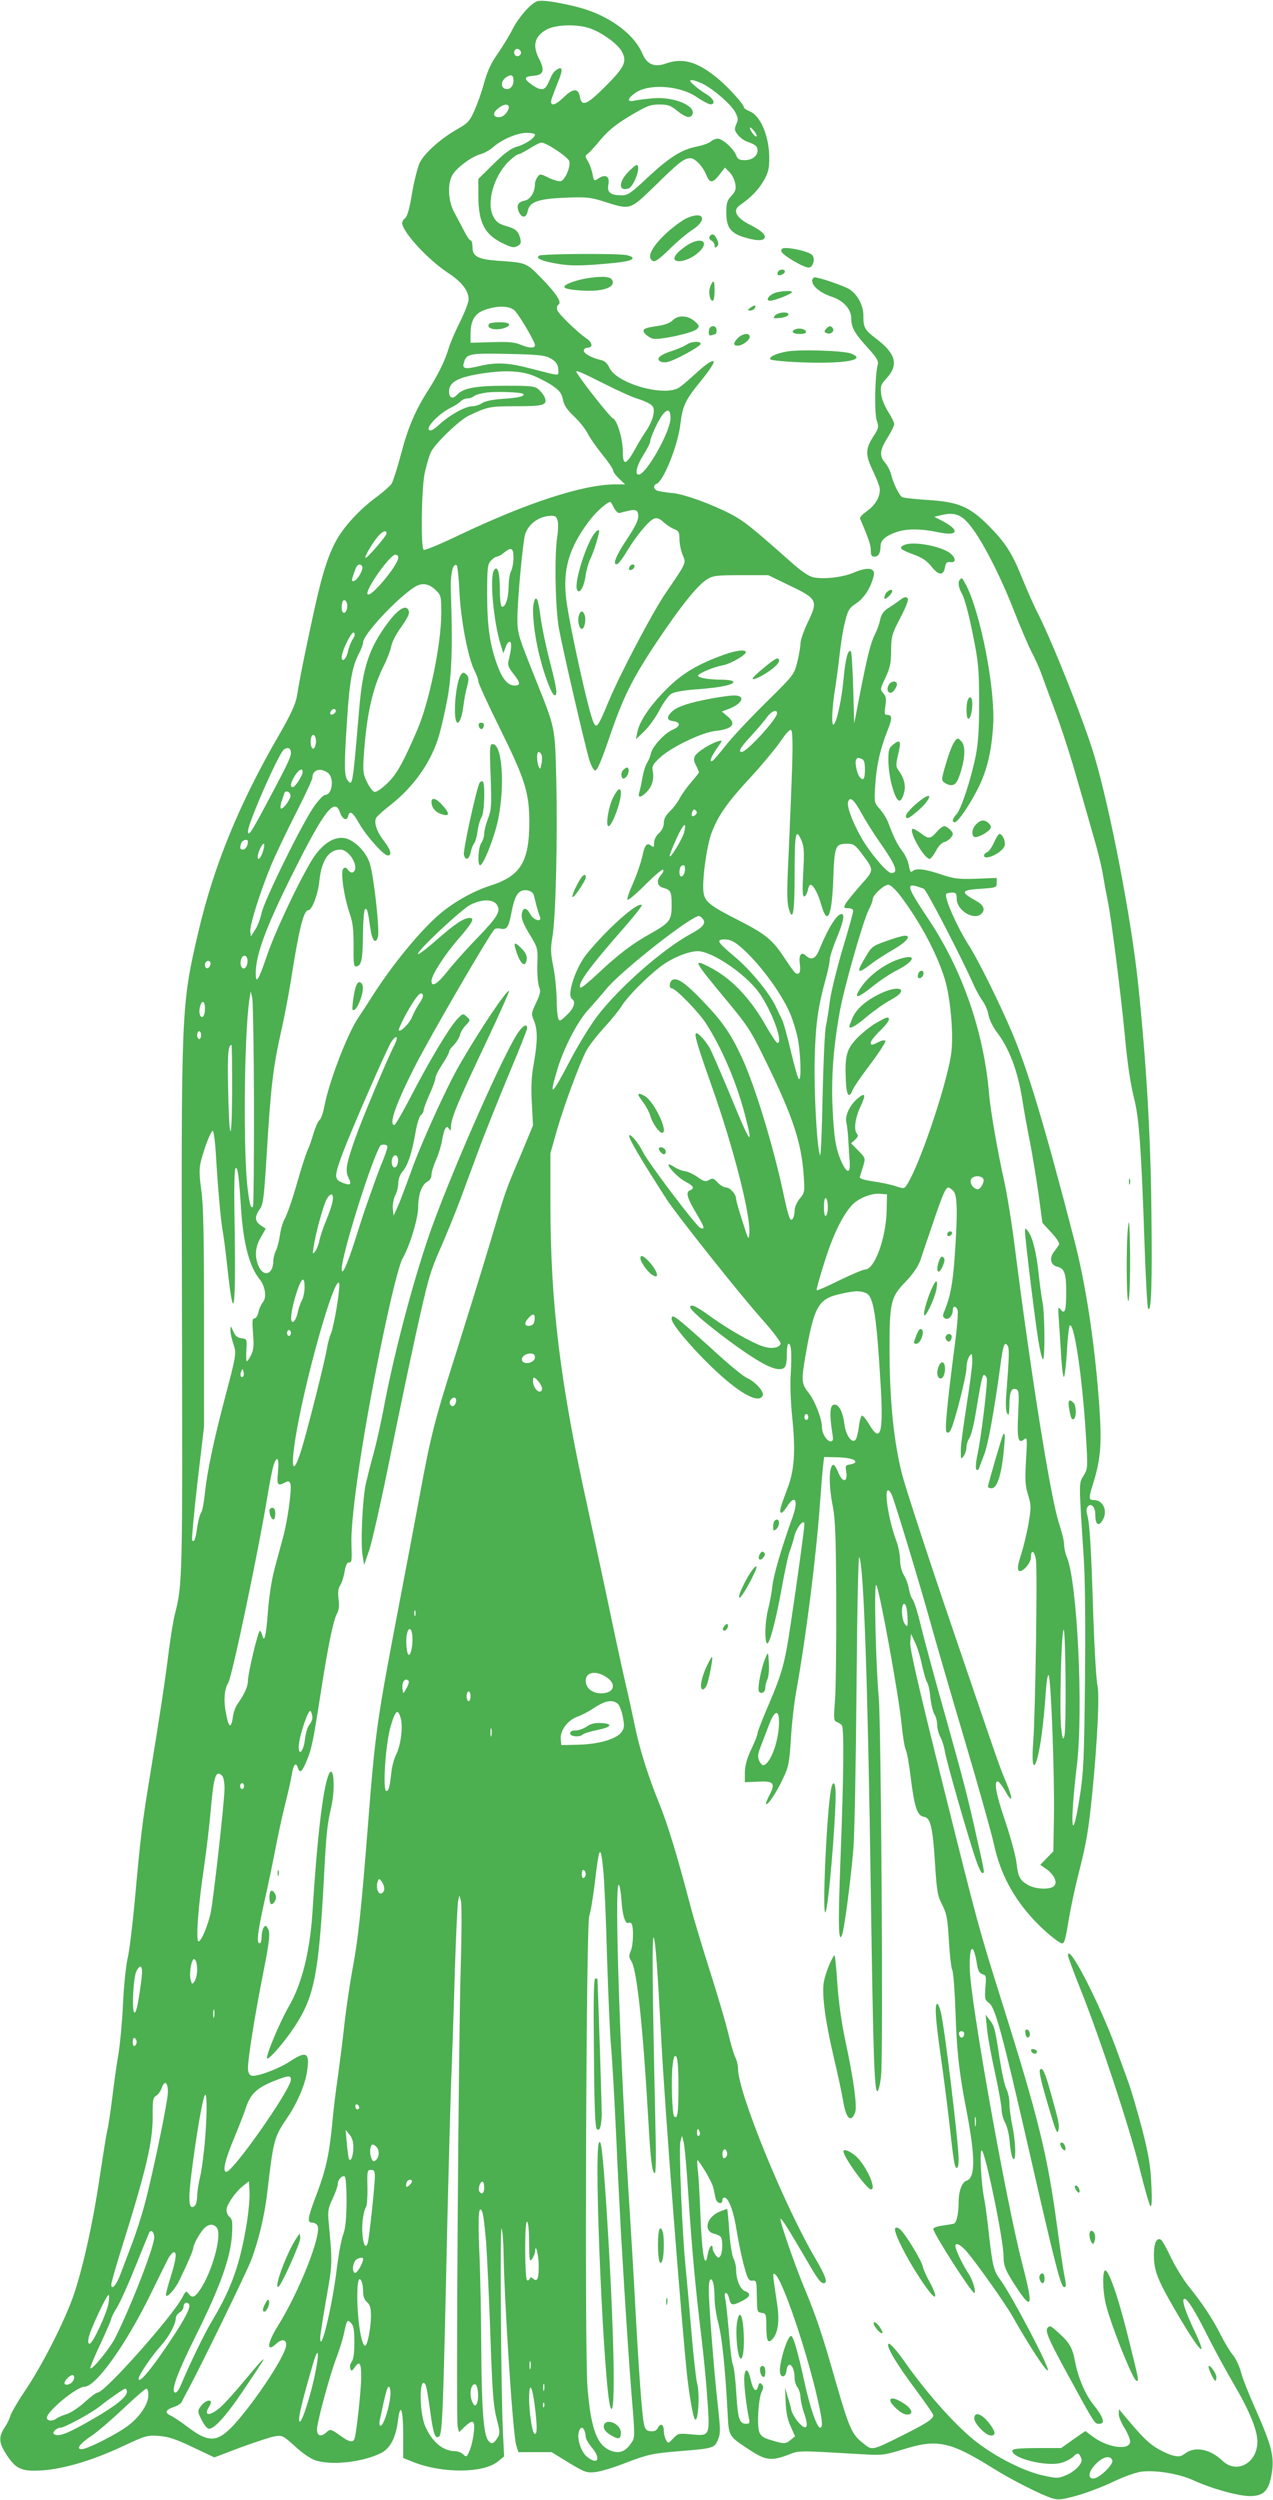 <?xml version="1.0" standalone="no"?>
<!DOCTYPE svg PUBLIC "-//W3C//DTD SVG 20010904//EN"
 "http://www.w3.org/TR/2001/REC-SVG-20010904/DTD/svg10.dtd">
<svg version="1.0" xmlns="http://www.w3.org/2000/svg"
 width="652pt" height="1280pt" viewBox="0 0 652 1280"
 preserveAspectRatio="xMidYMid meet">
<g transform="translate(0,1280) scale(0.1,-0.1)"
fill="#4caf50" stroke="none">
<path d="M2750 12793 c-33 -12 -94 -82 -125 -143 -18 -36 -54 -93 -78 -128
-32 -45 -51 -87 -67 -145 -12 -45 -35 -109 -50 -143 -23 -52 -34 -65 -82 -92
-90 -50 -178 -129 -200 -179 -10 -24 -28 -94 -38 -155 -12 -73 -24 -116 -34
-124 -9 -6 -16 -18 -16 -26 0 -44 130 -186 233 -254 73 -48 107 -92 107 -137
0 -15 -20 -67 -44 -115 -24 -48 -51 -110 -59 -138 -17 -59 -53 -132 -102 -209
-67 -103 -106 -196 -140 -326 -19 -72 -41 -141 -49 -155 -9 -13 -42 -42 -74
-66 -91 -66 -174 -157 -214 -233 -46 -88 -76 -191 -129 -443 -40 -189 -49
-232 -69 -350 -7 -38 -32 -93 -88 -190 -208 -358 -337 -675 -417 -1017 -87
-375 -87 -384 -83 -1965 3 -1352 3 -1370 -37 -1528 -8 -31 -21 -113 -30 -182
-19 -154 -45 -324 -95 -630 -43 -261 -50 -322 -80 -655 -12 -127 -28 -260 -37
-295 -8 -36 -19 -139 -23 -230 -4 -91 -15 -205 -23 -255 -9 -49 -23 -151 -32
-225 -9 -74 -21 -151 -26 -171 -5 -20 -22 -128 -39 -240 -33 -225 -83 -450
-130 -592 -44 -131 -156 -353 -244 -486 -42 -62 -79 -125 -83 -140 -3 -14 -17
-42 -30 -61 -30 -46 -29 -76 6 -131 45 -72 73 -89 147 -89 121 0 280 44 457
127 113 53 122 55 182 51 48 -4 88 -17 173 -58 l110 -52 134 51 c74 27 153 53
175 57 39 6 43 4 106 -53 38 -35 81 -64 105 -71 86 -26 242 -8 335 39 46 24
74 78 85 164 12 98 27 62 27 -68 l0 -122 55 -22 c148 -58 359 -56 431 5 l31
25 -6 121 c-10 206 -16 1073 -7 1046 5 -14 9 -65 10 -115 3 -247 48 -945 65
-995 l11 -35 85 0 85 0 88 -54 c83 -50 92 -53 137 -48 26 3 90 22 141 42 128
49 146 53 289 65 175 14 179 16 197 58 14 33 13 51 -1 182 -19 167 -46 516
-46 590 0 52 13 67 24 28 3 -13 6 -48 6 -78 0 -30 9 -87 19 -125 19 -71 35
-226 47 -449 7 -135 2 -126 117 -202 78 -51 108 -55 193 -23 61 23 36 23 384
3 99 -6 111 -4 209 26 172 54 239 39 461 -100 93 -58 245 -135 301 -152 31 -9
51 -6 130 16 52 15 135 47 184 71 50 24 112 46 140 50 76 9 191 -10 267 -44
93 -43 231 -81 289 -81 71 0 97 26 112 113 15 88 1 144 -83 333 -34 76 -68
162 -75 192 -8 29 -26 67 -40 84 -15 17 -42 63 -62 102 -41 82 -96 165 -166
251 -26 33 -66 98 -89 145 -22 47 -45 88 -51 92 -23 14 -37 -15 -37 -78 0 -79
17 -124 110 -284 125 -215 175 -266 94 -96 -46 98 -64 156 -47 156 15 0 55
-64 121 -196 33 -66 94 -177 136 -249 75 -128 116 -228 116 -286 0 -110 -106
-168 -179 -98 -63 60 -140 75 -190 38 -24 -18 -33 -19 -68 -10 -21 6 -61 25
-87 42 -42 28 -71 58 -160 164 l-25 30 -1 -26 c0 -14 14 -47 31 -73 16 -27 29
-58 27 -70 -6 -44 -119 -27 -193 30 l-36 27 -62 -43 -62 -44 -125 0 c-100 -1
-125 -4 -125 -15 0 -37 167 -80 246 -62 22 5 52 20 65 32 21 20 26 21 34 9 5
-8 10 -20 10 -26 0 -23 -41 -62 -82 -78 -39 -16 -46 -16 -117 0 -110 24 -275
112 -375 200 -99 86 -228 234 -325 371 -39 57 -79 103 -87 103 -24 0 32 -96
136 -235 49 -66 90 -125 90 -131 0 -19 -32 -40 -155 -102 -163 -81 -157 -80
-206 -40 -57 45 -70 77 -139 315 -66 233 -100 334 -158 473 -55 132 -133 360
-124 360 7 0 38 -49 141 -225 49 -85 65 -105 80 -105 22 0 10 36 -39 120 -161
271 -400 857 -400 978 0 17 -6 43 -14 59 -8 15 -24 70 -36 122 -12 51 -53 190
-91 310 -38 119 -86 277 -105 351 -67 255 -116 415 -159 520 -57 140 -99 275
-124 396 -11 54 -31 146 -45 204 -13 58 -48 215 -76 350 -28 135 -83 389 -121
565 -141 640 -189 1036 -190 1550 l0 260 35 124 c37 126 110 323 147 398 12
24 53 77 90 118 38 41 80 93 94 116 30 47 121 140 194 197 57 45 145 82 195
82 73 0 245 -117 314 -213 65 -92 126 -257 94 -257 -5 0 -31 38 -57 84 -82
146 -181 249 -292 305 -87 44 -83 36 91 -174 105 -126 124 -156 195 -302 141
-287 185 -420 197 -587 6 -88 6 -92 -20 -123 -14 -17 -26 -43 -26 -59 0 -16
-4 -36 -10 -44 -12 -19 -22 8 -49 136 -52 242 -145 546 -211 689 -56 121 -100
185 -198 287 -90 94 -130 122 -156 112 -17 -7 -22 -44 -6 -44 20 0 141 -124
178 -183 82 -129 155 -302 197 -463 47 -179 29 -156 -79 109 -48 114 -94 220
-103 235 -23 37 -55 72 -66 72 -14 0 1 -52 78 -270 110 -310 200 -660 193
-754 -3 -39 -5 -35 -35 60 -18 56 -33 108 -33 116 0 23 -30 58 -51 58 -11 0
-31 12 -44 26 -20 22 -26 23 -43 13 -18 -11 -26 -9 -60 15 -22 15 -52 29 -66
30 -14 2 -37 11 -51 20 -15 10 -28 16 -30 14 -9 -9 51 -71 86 -88 41 -22 48
-34 24 -44 -24 -9 -17 -37 30 -116 44 -74 48 -87 22 -77 -20 7 -267 334 -293
387 -23 47 -63 95 -71 87 -8 -9 56 -117 191 -327 52 -80 367 -477 485 -610 56
-62 100 -121 99 -129 -5 -23 -48 -29 -92 -14 -56 19 -174 86 -259 147 -80 58
-104 69 -112 57 -7 -12 66 -77 199 -176 131 -97 215 -145 256 -145 33 0 40 14
40 81 0 27 4 49 9 49 14 0 17 -51 11 -155 -4 -50 0 -151 8 -225 17 -168 11
-265 -23 -356 -39 -103 -44 -123 -35 -129 5 -3 18 11 30 30 42 67 61 35 30
-51 -57 -158 -98 -298 -104 -355 -4 -35 -14 -89 -22 -119 -16 -61 -19 -166 -5
-174 12 -8 45 117 76 289 14 77 31 158 39 180 8 22 20 58 25 81 12 46 51 92
51 59 0 -19 -37 -292 -71 -515 -28 -190 -43 -246 -110 -403 -33 -76 -59 -144
-59 -151 0 -8 -14 -45 -32 -82 -23 -48 -32 -84 -33 -119 l0 -50 67 3 c81 4 91
-7 59 -69 -12 -23 -20 -43 -17 -46 8 -8 55 62 86 130 29 60 33 81 41 205 4 75
17 187 28 247 50 279 101 683 121 960 6 83 13 169 16 193 l5 42 57 -1 c66 -1
103 -10 103 -24 0 -5 -12 -11 -27 -13 -22 -3 -25 -7 -21 -30 12 -60 -16 -69
-39 -12 -9 22 -20 40 -24 40 -25 0 -27 -102 -4 -215 12 -64 16 -161 17 -480 1
-220 -2 -448 -6 -508 -8 -99 -7 -108 10 -114 10 -4 21 -11 25 -17 12 -17 9
-263 -7 -680 -13 -344 -11 -442 8 -392 12 29 46 295 58 441 6 77 13 448 16
824 3 391 9 678 14 669 23 -40 44 -654 59 -1703 12 -831 18 -1037 34 -1032 6
2 15 39 19 83 11 109 0 1793 -12 1929 -16 183 -25 592 -13 580 15 -14 118
-580 130 -716 6 -59 15 -116 21 -127 6 -11 18 -77 26 -147 19 -149 33 -192 67
-197 34 -5 45 -51 57 -238 9 -145 13 -167 37 -213 23 -45 27 -68 34 -183 4
-72 12 -139 17 -150 6 -10 13 -108 17 -216 6 -195 18 -309 56 -503 46 -239 46
-345 1 -360 -24 -7 -41 -54 -41 -110 0 -58 -11 -106 -24 -110 -6 -2 -32 -6
-58 -10 -27 -3 -48 -11 -48 -17 0 -22 196 -328 210 -328 12 0 -9 71 -30 100
-21 31 -55 97 -64 128 -12 36 18 27 57 -18 52 -62 191 -257 230 -325 97 -170
176 -289 184 -281 11 11 -185 384 -244 464 -33 44 -40 72 -58 234 -8 75 -19
156 -24 180 -15 70 -25 248 -13 248 17 0 112 -457 112 -542 0 -43 7 -64 39
-117 22 -36 51 -79 65 -96 42 -51 40 -11 -9 178 -84 326 -266 1348 -268 1507
-3 128 20 137 38 16 5 -27 12 -40 27 -44 19 -5 20 -11 15 -68 -4 -57 -2 -65
17 -78 33 -21 68 -150 211 -776 131 -573 159 -680 175 -680 12 0 12 8 0 67 -5
26 -21 134 -35 238 -49 369 -97 564 -285 1160 -118 377 -117 371 -300 1105
-125 501 -170 697 -168 730 l4 45 21 -45 c12 -25 28 -78 36 -118 9 -40 20 -78
25 -85 6 -7 14 -41 17 -77 4 -36 13 -75 21 -87 8 -12 14 -37 14 -55 0 -18 8
-46 17 -63 9 -16 19 -50 23 -75 8 -51 130 -476 162 -562 11 -32 24 -58 29 -58
13 0 13 0 -27 176 -49 220 -63 275 -165 639 -50 176 -104 376 -121 445 -16 69
-36 132 -43 140 -7 8 -16 33 -20 55 -3 22 -15 54 -26 71 -11 19 -19 50 -19 77
0 26 -9 71 -20 100 -38 102 -63 257 -41 257 5 0 14 -12 20 -27 19 -48 147
-470 196 -648 26 -94 105 -366 176 -605 71 -239 138 -478 149 -530 33 -152 99
-277 209 -394 54 -57 126 -116 141 -116 12 0 18 23 35 128 9 53 31 158 50 232
41 161 50 218 70 415 26 264 37 497 26 546 -6 24 -15 179 -21 344 -11 362 -19
486 -31 527 -6 21 -5 36 3 45 16 20 38 -3 38 -41 0 -49 14 -63 34 -35 33 47 9
109 -42 109 -27 0 -27 8 -3 85 38 122 45 201 32 387 -22 320 -69 632 -131 868
-149 575 -235 861 -315 1050 -67 158 -174 373 -221 447 -64 100 -131 253 -117
267 4 3 17 6 30 6 19 0 23 -5 23 -31 0 -63 94 -117 130 -74 17 20 6 43 -31 63
-83 46 -78 55 29 62 74 5 77 6 77 30 l0 25 -105 -4 c-93 -3 -115 0 -183 23
-83 28 -127 32 -144 15 -8 -8 -13 0 -18 30 -4 22 -19 56 -34 74 -25 33 -42 66
-72 146 -7 19 -26 50 -42 68 -30 34 -30 35 -24 126 7 102 25 180 62 275 26 65
26 82 -2 82 -13 0 -14 8 -8 46 5 36 3 50 -11 65 -17 19 -16 22 11 79 23 49 29
73 29 139 1 74 4 85 48 169 33 64 43 93 36 100 -8 8 -18 5 -37 -9 -14 -11 -42
-30 -61 -42 -25 -16 -36 -32 -42 -60 -4 -20 -16 -54 -27 -75 -22 -44 -40 -117
-78 -312 l-28 -145 -5 182 c-3 100 -8 184 -12 188 -14 14 -28 -38 -37 -137
-10 -113 -38 -238 -53 -238 -11 0 -5 103 11 195 5 33 15 106 21 161 6 56 18
133 28 170 15 61 21 71 59 96 40 27 74 81 88 140 10 40 -29 47 -98 18 -56 -25
-154 -37 -210 -26 -24 5 -62 30 -122 84 -194 172 -233 203 -296 237 -99 52
-238 103 -300 110 -30 3 -64 8 -76 11 -25 5 -31 29 -10 37 36 14 110 199 122
307 10 86 25 120 88 199 30 36 62 78 71 94 32 48 -7 33 -76 -31 -35 -32 -74
-66 -88 -75 -74 -51 -323 19 -359 101 -10 21 -24 34 -40 38 -47 10 -91 33 -91
49 0 8 9 15 20 15 28 0 25 26 -6 47 -48 33 -143 125 -150 146 -3 11 -1 23 6
27 19 12 -9 56 -88 137 -77 78 -74 78 -222 88 -103 8 -130 22 -130 70 0 19 -4
35 -10 35 -5 0 -20 21 -33 48 -14 26 -36 69 -51 96 -30 57 -35 139 -11 186 19
38 98 97 144 110 20 5 50 22 66 36 45 40 124 74 173 74 23 0 42 -4 42 -9 0
-17 -51 -51 -93 -62 -29 -8 -62 -32 -119 -88 l-78 -77 0 -85 c0 -137 31 -199
124 -244 45 -22 58 -25 76 -15 17 9 20 17 15 38 -10 39 -23 51 -74 65 -36 11
-50 21 -64 48 -37 69 1 206 78 282 21 20 43 37 50 37 6 0 32 14 58 30 26 17
53 30 60 30 26 0 138 -75 143 -96 7 -27 -20 -92 -42 -101 -9 -3 -37 4 -62 16
-44 22 -47 22 -59 5 -7 -10 -13 -25 -13 -34 0 -43 -23 -81 -52 -87 -35 -7 -45
-25 -30 -59 16 -33 38 -30 45 6 10 47 52 62 194 68 111 4 128 2 203 -22 129
-41 126 -42 254 82 123 121 150 142 182 142 25 0 64 -42 83 -89 17 -40 32 -39
66 5 l28 36 24 -24 c13 -13 26 -40 29 -59 5 -27 1 -39 -20 -62 -22 -23 -26
-37 -26 -86 0 -75 22 -105 92 -126 60 -18 94 -19 103 -5 10 17 -14 39 -77 71
-68 35 -87 72 -49 98 59 41 95 79 122 125 24 42 29 62 29 116 0 112 -44 217
-100 240 -17 7 -30 16 -30 20 0 15 -68 91 -125 141 -107 91 -185 116 -274 84
-60 -21 -97 -5 -121 51 -45 105 -179 200 -336 239 -105 26 -182 37 -204 28z
m271 -138 c63 -22 143 -80 164 -119 28 -51 14 -80 -85 -179 -95 -95 -121 -105
-130 -52 -8 45 -35 44 -85 -5 -44 -43 -71 -46 -60 -7 4 12 18 50 32 85 27 63
25 85 -4 66 -18 -11 -24 -21 -45 -69 -17 -38 -36 -41 -78 -13 -49 34 -49 46 2
50 52 4 60 26 29 87 -35 68 -23 114 37 149 46 26 157 30 223 7z m-355 -116
c10 -17 -13 -36 -27 -22 -12 12 -4 33 11 33 5 0 12 -5 16 -11z m-36 -153 c0
-29 -22 -49 -44 -40 -23 9 -20 40 6 58 26 18 38 13 38 -18z m969 -15 c59 -30
144 -105 166 -144 16 -31 17 -40 6 -63 -10 -24 -10 -31 7 -53 10 -14 32 -30
48 -36 43 -15 54 -24 54 -45 0 -29 -28 -50 -66 -50 -28 0 -36 5 -44 26 -13 33
-69 84 -94 84 -11 0 -27 -7 -36 -15 -9 -8 -40 -19 -69 -25 -79 -15 -141 -54
-252 -157 -87 -82 -103 -93 -135 -93 -57 0 -76 15 -68 55 8 42 -14 55 -50 32
-24 -16 -24 -15 -31 21 -4 20 -14 50 -23 65 -16 26 -16 30 -1 40 9 7 39 40 67
74 38 45 76 76 149 120 86 51 105 58 149 58 44 0 59 -5 92 -32 45 -36 69 -41
79 -18 16 44 -95 90 -200 82 -34 -3 -77 -8 -96 -12 -40 -9 -40 8 1 38 67 50
228 40 315 -19 29 -20 61 -37 70 -38 30 -2 20 27 -15 49 -19 11 -48 32 -65 47
-25 21 -28 27 -14 28 10 0 35 -9 56 -19z m-1003 -145 c-10 -16 -26 -26 -41
-26 -29 0 -33 20 -7 42 42 37 76 25 48 -16z m1279 -124 c-6 -7 -34 29 -34 43
0 6 9 -1 20 -14 11 -13 17 -26 14 -29z m-1237 -894 c26 -29 102 -158 102 -175
0 -18 -30 -16 -76 3 -29 12 -63 15 -146 12 l-108 -3 0 43 c0 70 21 107 72 125
67 24 130 22 156 -5z m178 -241 c33 -17 44 -35 44 -68 0 -24 7 -24 -130 11
-128 34 -186 37 -278 15 -71 -17 -86 -13 -76 18 13 46 27 49 224 45 149 -3
191 -7 216 -21z m-91 -88 c30 -11 76 -35 102 -52 38 -26 49 -39 56 -72 5 -29
21 -53 57 -87 27 -25 58 -64 69 -86 11 -22 45 -71 75 -108 31 -38 56 -75 56
-82 0 -8 14 -27 31 -43 l31 -29 -48 0 c-167 0 -452 -93 -805 -261 -92 -44
-173 -78 -179 -74 -15 9 -12 295 4 386 8 41 23 93 34 116 24 46 144 161 193
185 97 46 108 48 243 48 141 0 161 6 146 45 -4 11 -18 29 -30 40 -20 18 -36
20 -169 20 -156 0 -218 -12 -250 -46 -23 -25 -41 -17 -41 17 0 49 49 74 177
93 107 16 188 12 248 -10z m370 -44 c71 -36 147 -70 169 -76 21 -6 50 -18 64
-27 20 -13 23 -22 19 -52 -2 -20 -18 -56 -33 -79 -16 -23 -39 -61 -51 -82 -55
-102 -73 -110 -73 -32 0 65 -29 163 -51 171 -13 5 -153 181 -185 234 -11 17
16 6 141 -57z m-415 -52 c12 -11 -29 -21 -105 -25 -53 -4 -92 -12 -106 -22
-13 -9 -35 -16 -50 -16 -35 0 -115 -44 -167 -92 -32 -29 -47 -37 -55 -29 -15
15 53 84 109 112 23 11 48 27 54 35 7 7 22 14 34 14 12 0 28 6 34 12 7 7 39
15 70 19 55 5 172 1 182 -8z m754 -127 c-3 -71 -125 -286 -163 -286 -21 0 -10
46 24 100 19 30 35 61 35 70 0 8 12 40 26 70 44 95 80 116 78 46z m-289 -457
c10 -18 22 -29 30 -25 7 2 30 8 49 12 28 5 37 3 42 -10 10 -27 -3 -59 -61
-146 -52 -78 -70 -127 -43 -118 7 3 30 33 51 69 51 83 113 156 138 164 15 5
29 -1 47 -18 15 -14 39 -30 55 -36 23 -9 27 -16 27 -51 0 -22 7 -58 16 -80 18
-46 24 -34 -87 -197 -67 -98 -233 -414 -290 -550 -55 -133 -63 -144 -78 -114
-24 44 -123 492 -141 633 -18 150 13 260 114 396 36 49 95 102 113 102 1 0 10
-14 18 -31z m-289 -65 c4 -14 3 -51 -2 -82 -15 -98 -10 -367 9 -472 21 -113
132 -592 155 -670 11 -34 23 -55 31 -55 10 0 33 54 71 166 71 209 119 305 245
494 119 178 207 288 255 318 32 20 48 22 175 22 l140 0 99 -48 c155 -74 158
-80 101 -198 -19 -41 -35 -86 -35 -102 0 -15 -7 -58 -16 -95 -17 -67 -17 -67
-164 -212 -81 -80 -172 -177 -203 -217 -31 -39 -61 -75 -67 -78 -20 -12 -10
17 21 62 31 44 31 45 8 38 -41 -12 -108 -55 -119 -75 -8 -15 -7 -27 5 -49 8
-17 15 -32 15 -35 0 -3 -18 -26 -40 -51 -22 -26 -49 -63 -59 -83 -11 -21 -33
-50 -50 -66 -21 -20 -31 -39 -31 -59 0 -19 -9 -38 -25 -53 -15 -13 -25 -34
-25 -50 0 -22 -2 -24 -15 -14 -22 18 -33 5 -46 -58 -7 -31 -28 -92 -47 -135
-19 -42 -32 -80 -28 -84 4 -4 45 31 91 77 46 46 87 81 91 77 4 -4 0 -15 -9
-25 -27 -29 -22 -60 11 -68 37 -10 42 -19 42 -90 0 -76 -10 -89 -110 -145 -93
-52 -164 -106 -269 -205 -45 -42 -84 -74 -88 -71 -18 18 43 102 231 316 49 56
86 104 83 107 -19 19 -173 -117 -281 -249 -58 -71 -105 -214 -76 -232 21 -13
9 -49 -27 -82 -33 -32 -38 -34 -44 -17 -4 11 -8 56 -8 101 -1 46 -8 119 -17
163 -14 70 -15 92 -4 158 17 102 26 508 19 806 -7 268 -4 254 -107 511 -88
220 -92 232 -92 308 0 97 28 394 40 433 18 53 73 92 132 93 22 1 29 -5 34 -25z
m-876 -65 c0 -13 -102 -131 -108 -125 -6 7 41 85 68 114 22 24 40 29 40 11z
m650 -125 c0 -25 -6 -55 -12 -67 -7 -12 -13 -49 -13 -82 -1 -61 -18 -110 -36
-100 -5 4 -9 43 -9 88 0 87 -12 125 -30 97 -23 -35 -2 -265 34 -380 l14 -45
12 32 c6 18 16 30 22 27 10 -6 7 -39 -7 -96 -6 -22 -1 -36 24 -67 37 -47 39
-61 6 -61 -33 0 -61 32 -86 99 -40 107 -53 198 -54 362 0 140 2 159 19 178 11
12 25 21 31 21 7 0 23 9 36 20 38 31 49 25 49 -26z m-590 2 c0 -40 -148 -216
-158 -187 -9 26 116 201 143 201 8 0 15 -6 15 -14z m-185 -46 c8 -13 -21 -66
-40 -74 -17 -6 -16 3 6 62 9 23 24 29 34 12z m498 -127 c6 -141 44 -342 77
-406 11 -21 20 -46 20 -56 0 -10 50 -119 111 -242 127 -256 149 -327 150 -469
1 -212 -43 -285 -201 -335 -84 -27 -179 -80 -251 -139 -103 -86 -251 -266
-357 -434 -20 -32 -50 -77 -65 -100 -56 -80 -153 -333 -176 -458 -6 -32 -17
-64 -25 -69 -7 -6 -21 -37 -31 -70 -9 -33 -23 -71 -30 -85 -7 -14 -32 -91 -55
-172 -23 -81 -51 -160 -61 -177 -10 -17 -21 -54 -25 -83 -4 -29 -13 -65 -20
-80 -8 -15 -14 -39 -14 -53 0 -68 -47 -87 -74 -31 -23 49 -20 101 10 151 l25
44 -25 17 c-31 20 -33 45 -6 82 18 25 22 56 35 267 22 365 33 455 75 645 16
69 38 186 50 260 42 267 65 360 90 360 18 0 50 84 56 152 11 103 48 158 107
158 48 0 101 -94 65 -116 -6 -4 -17 1 -25 11 -10 15 -16 16 -25 7 -15 -15 4
-146 33 -229 16 -45 20 -82 20 -166 -1 -97 1 -108 16 -105 25 5 31 38 32 170
1 64 5 120 11 123 10 6 14 -7 27 -99 9 -64 28 -84 39 -41 9 35 -21 305 -41
371 -14 49 -56 99 -102 123 -56 29 -120 1 -178 -76 -53 -72 -198 -372 -245
-508 -47 -138 -60 -158 -60 -96 0 94 55 241 192 514 158 316 212 386 239 308
13 -36 35 -47 42 -20 8 32 23 22 57 -38 36 -63 125 -163 146 -163 23 0 16 28
-20 75 -37 47 -52 95 -39 118 4 8 40 40 80 71 117 94 203 218 242 351 11 39
31 124 43 190 22 120 27 278 17 545 -3 92 10 148 30 136 4 -3 11 -63 14 -133z
m-124 8 c30 -28 31 -31 31 -123 0 -155 -61 -451 -122 -593 -75 -175 -108 -232
-157 -278 -31 -29 -56 -45 -65 -41 -8 3 -25 26 -37 51 -20 41 -21 55 -15 144
14 200 44 336 101 449 18 36 35 81 39 101 3 20 24 61 45 90 45 64 52 81 41 99
-15 24 -56 -4 -106 -72 -94 -128 -126 -225 -144 -435 -34 -399 -34 -400 -60
-368 -17 21 -18 78 -2 315 12 192 27 272 62 337 11 21 20 45 20 55 0 38 167
219 260 280 38 26 74 22 109 -11z m-451 -92 c-5 -35 -28 -36 -28 -1 0 16 3 32
7 36 11 11 25 -10 21 -35z m28 -163 c-9 -14 -20 -42 -24 -63 -8 -37 -32 -58
-32 -28 0 32 52 137 63 126 7 -7 4 -19 -7 -35z m-86 -365 c0 -12 -20 -25 -27
-18 -7 7 6 27 18 27 5 0 9 -4 9 -9z m2260 -13 c0 -29 -155 -198 -181 -198 -20
0 -6 24 49 83 31 34 68 77 80 95 23 31 52 43 52 20z m77 -275 c-3 -98 -11
-290 -17 -428 -10 -197 -10 -259 -1 -294 22 -78 31 -26 31 182 0 204 6 232 36
161 12 -28 14 -60 8 -160 -5 -92 -4 -124 5 -124 6 0 14 14 18 30 3 17 9 30 14
30 15 0 39 -45 55 -102 32 -112 55 -61 62 134 6 167 10 178 71 178 32 0 41 -6
72 -47 68 -91 68 -85 -4 -166 -35 -40 -69 -82 -76 -94 -11 -21 -9 -23 14 -23
15 0 25 -6 25 -14 0 -8 -25 -98 -56 -200 -30 -103 -59 -222 -64 -264 -5 -42
-14 -99 -20 -127 -6 -27 -13 -192 -17 -365 -3 -173 -9 -305 -13 -295 -17 45
-32 342 -27 507 5 172 18 258 57 399 11 40 20 84 20 97 0 13 16 61 35 108 35
85 43 124 25 124 -24 0 -69 -72 -114 -183 -18 -45 -40 -56 -67 -31 -26 24 -39
6 -32 -46 5 -38 -4 -54 -23 -42 -6 4 -32 40 -58 80 -60 91 -95 119 -231 189
-145 73 -173 95 -181 139 -10 55 14 239 41 311 34 89 82 157 202 286 57 62
124 143 150 180 31 46 49 65 56 58 6 -6 8 -74 4 -188z m-2439 123 c-2 -15 -7
-28 -13 -29 -12 -2 -19 38 -10 60 9 25 27 1 23 -31z m-128 -51 c0 -23 -20 -64
-143 -294 -61 -114 -77 -136 -77 -107 0 41 159 402 184 418 21 15 36 8 36 -17z
m1284 -10 c3 -8 3 -30 -1 -47 -5 -27 -7 -29 -14 -13 -11 28 -11 75 0 75 5 0
11 -7 15 -15z m1640 -21 c12 -4 16 -20 16 -55 0 -49 -9 -60 -28 -36 -13 17
-25 74 -17 87 7 12 8 12 29 4z m-2864 -66 c0 -19 -38 -78 -50 -78 -16 0 -12
22 10 58 20 32 40 42 40 20z m128 -4 c35 -24 25 -114 -13 -114 -8 0 -33 -26
-55 -57 -58 -80 -257 -483 -270 -547 -6 -28 -20 -67 -33 -86 l-22 -35 -3 26
c-4 31 53 210 108 342 21 50 77 168 124 260 47 92 86 176 86 185 0 40 39 53
78 26z m-190 -115 c3 -17 -34 -69 -48 -69 -5 0 -4 15 1 33 6 17 13 38 15 45 5
17 28 10 32 -9z m2924 -92 c20 -37 61 -102 91 -145 86 -123 101 -162 62 -162
-22 0 -113 108 -155 184 -47 83 -74 160 -66 182 10 27 30 10 68 -59z m-850 -9
c-6 -6 -14 -9 -17 -6 -3 3 -3 13 1 22 5 12 10 14 17 7 8 -8 8 -14 -1 -23z
m-57 -86 c-7 -33 -74 -144 -75 -124 0 7 16 47 35 89 35 76 53 91 40 35z
m-2235 -51 c0 -21 -13 -41 -26 -41 -15 0 -17 10 -8 34 7 17 34 22 34 7z m79
-43 c-10 -38 -29 -60 -29 -35 0 21 21 67 31 67 4 0 3 -14 -2 -32z m2159 -105
c-4 -34 -28 -43 -28 -10 0 25 7 37 22 37 5 0 8 -12 6 -27z m1100 -125 c103
-136 189 -295 231 -431 27 -88 44 -262 35 -362 -11 -137 -161 -587 -229 -691
-13 -21 -16 -21 -55 -8 -23 8 -75 19 -116 25 -53 8 -74 15 -70 24 2 7 10 32
17 54 12 41 12 42 -25 80 l-37 37 21 19 c14 13 17 22 10 29 -18 18 -11 79 15
135 32 67 28 81 -12 47 -41 -34 -67 -90 -58 -125 4 -14 8 -55 10 -91 2 -36 5
-85 7 -109 4 -60 -13 -61 -40 -4 -31 67 -41 127 -48 288 -7 151 5 307 37 485
22 123 120 467 149 523 11 20 20 45 20 53 0 21 57 74 80 74 10 0 36 -24 58
-52z m124 31 c15 -8 197 -360 256 -494 12 -27 33 -64 46 -82 13 -18 26 -49 29
-71 4 -21 22 -59 40 -83 66 -86 109 -199 133 -349 8 -52 26 -152 40 -221 13
-69 33 -190 44 -268 l19 -142 46 -50 c28 -30 43 -54 39 -62 -4 -6 -16 -24 -27
-38 -24 -33 -15 -67 19 -75 36 -9 45 -34 45 -129 0 -96 -7 -118 -29 -89 -13
17 -14 10 -8 -66 3 -47 9 -132 12 -189 4 -57 10 -97 14 -90 4 8 11 68 15 134
3 66 10 124 14 128 22 22 64 -262 82 -550 11 -181 11 -182 -11 -218 -25 -41
-25 -24 1 -425 7 -111 9 -341 6 -625 -4 -396 -7 -467 -26 -590 -42 -269 -53
-156 -15 160 33 283 2 936 -52 1063 -8 19 -14 48 -14 65 0 17 -11 62 -24 101
-43 125 -144 755 -231 1441 -14 110 -37 250 -50 310 -36 161 -72 369 -79 453
-27 320 -137 637 -312 898 -101 151 -112 179 -66 168 15 -4 35 -11 44 -15z
m-1998 -32 c2 -7 8 -30 13 -52 6 -22 14 -48 18 -57 14 -33 -33 -21 -50 13 -19
36 -39 34 -43 -5 -2 -19 10 -50 40 -99 43 -71 43 -72 40 -157 -1 -47 3 -97 9
-112 9 -23 7 -35 -15 -82 -25 -53 -26 -57 -11 -92 19 -47 19 -106 -1 -219 -12
-66 -15 -120 -10 -204 l6 -113 -63 -152 c-82 -193 -73 -168 -162 -466 -42
-140 -119 -388 -170 -550 -107 -336 -129 -420 -184 -720 -22 -118 -69 -368
-105 -555 -116 -606 -124 -663 -161 -1135 -35 -445 -51 -593 -80 -745 -13 -71
-31 -193 -40 -270 -8 -77 -24 -201 -34 -275 -11 -74 -25 -187 -30 -250 -15
-152 -32 -231 -81 -359 -46 -122 -48 -141 -20 -141 11 0 24 -8 27 -17 19 -50
-95 -337 -202 -509 -58 -92 -62 -143 -9 -93 31 29 57 19 48 -18 -15 -64 -163
-285 -265 -397 -86 -93 -130 -95 -242 -9 -32 24 -69 49 -83 55 -32 15 -26 30
16 44 19 6 37 18 40 25 4 8 21 41 39 74 63 117 289 581 316 649 38 98 71 234
84 351 31 266 35 284 101 380 50 73 89 162 101 229 18 107 1 119 -85 62 -61
-40 -175 -82 -199 -73 -11 4 -17 18 -17 39 0 48 35 268 75 470 37 187 41 224
25 248 -9 13 -11 13 -20 0 -5 -8 -10 -30 -10 -47 0 -18 -4 -33 -10 -33 -17 0
-11 56 24 213 19 83 44 204 56 267 12 63 34 167 50 230 16 63 32 134 35 157 8
49 21 63 30 33 10 -31 21 -24 43 28 27 63 35 98 72 337 39 252 66 384 85 421
11 21 14 43 9 77 -4 34 -2 54 9 71 8 12 18 44 22 69 5 30 12 47 21 47 16 0 17
2 14 100 -4 171 85 725 196 1218 25 111 54 218 65 237 37 62 81 207 81 265 0
64 18 114 47 130 13 6 21 21 21 35 0 13 11 48 24 78 13 29 26 73 30 97 4 25
11 52 16 60 9 13 11 13 20 0 8 -12 10 -9 10 12 0 42 37 130 175 421 70 148
125 271 122 273 -10 10 -152 -202 -255 -381 -68 -119 -197 -403 -247 -545 -27
-74 -57 -155 -69 -180 l-20 -45 -4 37 c-2 20 4 50 12 67 9 16 16 45 16 64 0
21 9 44 24 62 26 30 48 99 66 207 7 37 18 72 26 79 8 6 14 18 14 25 0 8 14 44
30 81 17 36 30 74 30 83 0 10 16 41 35 70 19 29 35 58 35 64 0 7 11 23 24 35
13 13 27 35 31 49 3 15 17 39 31 53 24 25 24 26 4 44 -19 17 -20 17 -50 -15
-40 -43 -143 -215 -237 -397 -41 -79 -78 -143 -83 -143 -30 0 6 104 100 290
76 152 394 699 414 713 6 4 21 5 32 2 29 -7 40 10 52 75 15 79 29 109 54 119
25 9 57 -2 62 -22z m-190 -48 c23 -33 6 -62 -97 -169 -51 -52 -119 -128 -150
-167 -57 -72 -87 -91 -87 -55 0 29 68 135 141 218 69 80 82 104 54 104 -30 0
-76 -31 -167 -111 -50 -44 -93 -77 -97 -74 -11 11 222 229 269 253 59 29 114
29 134 1z m1055 -73 c19 -22 2 -44 -58 -76 -145 -78 -374 -279 -486 -428 -34
-46 -93 -142 -130 -212 -102 -196 -116 -206 -69 -51 33 108 102 241 157 301
23 25 65 73 92 106 77 94 434 374 475 374 4 0 13 -6 19 -14z m189 -140 c92
-76 209 -232 257 -341 14 -32 32 -89 40 -127 16 -76 21 -228 6 -212 -5 5 -23
68 -40 140 -17 73 -37 145 -44 160 -8 16 -24 50 -36 75 -34 70 -131 187 -212
254 -86 72 -93 85 -46 85 25 0 47 -10 75 -34z m-2520 -72 c1 -10 -2 -26 -8
-34 -15 -23 -34 3 -26 35 8 29 30 29 34 -1z m-190 -21 c-5 -25 -28 -28 -28 -4
0 12 6 21 16 21 9 0 14 -7 12 -17z m223 -721 c0 -283 -2 -517 -5 -520 -11 -10
-16 5 -26 79 -25 181 -20 791 7 979 l7 45 8 -35 c4 -19 8 -266 9 -548z m847
521 c-14 -21 -31 -53 -38 -71 -12 -31 -58 -77 -67 -68 -6 6 44 103 79 154 21
31 33 41 41 33 7 -7 3 -22 -15 -48z m-1098 -27 c0 -38 -16 -57 -26 -32 -8 21
3 66 16 66 6 0 10 -15 10 -34z m-20 -136 c0 -11 -4 -20 -10 -20 -5 0 -10 9
-10 20 0 11 5 20 10 20 6 0 10 -9 10 -20z m991 -49 c-36 -69 -168 -384 -200
-475 -48 -135 -54 -171 -36 -206 18 -36 10 -42 -33 -25 -41 18 -41 32 4 153
45 119 225 532 248 567 26 40 39 29 17 -14z m-832 -248 c-2 -283 -16 -250 -21
47 -3 154 1 200 18 200 2 0 3 -111 3 -247z m-84 -300 c10 -176 25 -344 35
-403 6 -30 17 -118 25 -194 32 -292 43 -231 37 202 -4 219 -2 312 6 312 10 0
16 -42 27 -215 12 -174 43 -292 95 -355 29 -36 37 -95 16 -118 -8 -10 -19 -33
-22 -50 -4 -18 -13 -32 -20 -32 -12 0 -13 -15 -8 -78 5 -62 3 -84 -10 -110 -9
-18 -19 -32 -22 -32 -3 0 -4 26 -2 58 3 56 3 57 -25 60 -21 3 -32 12 -42 35
-14 31 -14 32 -15 6 0 -15 7 -45 15 -69 17 -48 16 -55 -45 -285 -54 -206 -89
-369 -100 -476 -5 -50 -14 -97 -20 -104 -6 -8 -15 -41 -20 -75 -9 -63 -15 -78
-26 -67 -3 3 9 136 27 294 l34 288 0 555 c0 420 -3 580 -14 656 -11 80 -11
112 -2 148 17 68 51 156 61 156 4 0 11 -48 15 -107z m879 29 c2 -4 -7 -35 -20
-67 -14 -33 -38 -96 -53 -140 -16 -44 -33 -93 -39 -110 -6 -16 -30 -90 -53
-163 -41 -129 -68 -188 -69 -150 -1 68 149 549 197 631 6 9 31 9 37 -1z m54
-83 c-1 -12 -8 -24 -14 -26 -16 -5 -24 30 -12 52 13 22 31 5 26 -26z m3000
-89 c1 -9 -4 -24 -12 -35 -12 -16 -18 -18 -33 -9 -23 14 -29 44 -11 55 19 13
52 6 56 -11z m-156 -57 c21 -19 24 -103 8 -334 -10 -139 -22 -205 -51 -277
-12 -28 -12 -34 1 -42 17 -11 40 13 40 42 0 24 17 23 25 -1 3 -10 -3 -88 -14
-172 -40 -306 -53 -441 -43 -451 7 -7 14 -3 21 10 20 37 81 277 81 317 0 23 7
50 15 61 13 18 14 16 15 -26 0 -25 -14 -128 -30 -230 -16 -102 -30 -205 -29
-230 0 -42 1 -44 14 -26 8 11 15 31 15 46 0 14 7 35 15 47 8 11 22 65 31 119
28 169 35 204 44 204 4 0 11 -7 14 -15 6 -18 -27 -296 -48 -395 -8 -37 -10
-69 -5 -74 5 -6 11 -2 15 10 3 10 15 40 25 67 19 46 52 228 82 450 15 113 22
131 38 107 9 -14 8 -55 -7 -251 -4 -48 -2 -83 4 -95 9 -15 11 -7 12 41 0 68
10 91 35 82 14 -6 15 -20 10 -124 -7 -128 0 -158 30 -133 16 14 17 7 10 -107
-6 -103 -4 -131 11 -178 16 -54 16 -62 1 -151 -9 -51 -27 -123 -39 -159 -15
-47 -18 -69 -10 -77 14 -14 62 37 62 68 0 44 19 34 26 -13 8 -53 -3 -785 -14
-931 -14 -180 19 -149 44 43 8 61 17 154 20 208 4 58 10 95 15 90 12 -12 31
-520 27 -730 l-3 -172 -33 -34 -34 -35 29 -20 c41 -29 60 -67 43 -87 -18 -22
-98 -19 -137 5 -40 24 -49 41 -57 115 -4 32 -29 125 -56 206 -50 146 -62 215
-37 207 6 -3 24 -27 39 -54 35 -63 36 -32 2 49 -34 79 -35 83 -290 832 -118
346 -227 682 -244 747 -42 166 -62 366 -64 613 -1 266 5 294 83 373 36 38 62
75 74 107 9 28 40 118 68 200 47 140 63 175 77 175 3 0 14 -7 24 -17z m-3179
-56 c-3 -18 -18 -61 -33 -97 -15 -36 -30 -81 -34 -101 -3 -19 -13 -44 -21 -55
-14 -18 -15 -16 -9 21 11 74 53 225 70 250 21 32 35 23 27 -18z m2838 -51 c-4
-138 -62 -296 -110 -296 -10 0 -69 -25 -131 -55 -62 -31 -115 -54 -117 -51 -3
2 16 69 41 148 43 136 90 233 139 287 32 35 96 61 141 59 l39 -3 -2 -89z
m-301 24 c0 -21 -4 -42 -10 -45 -6 -4 -10 13 -10 45 0 32 4 49 10 45 6 -3 10
-24 10 -45z m-2680 -411 c0 -22 -6 -53 -14 -67 -8 -15 -18 -45 -22 -66 -5 -22
-15 -42 -23 -44 -19 -6 -9 68 20 156 24 72 39 80 39 21z m165 -100 c-9 -56
-22 -116 -29 -134 -8 -18 -17 -52 -21 -76 -9 -61 -102 -428 -131 -521 -54
-172 -59 -69 -9 177 67 328 190 735 203 671 2 -8 -4 -61 -13 -117z m2709 71
c40 -15 55 -106 77 -480 14 -243 -2 -292 -61 -190 -14 23 -29 42 -35 42 -5 -1
-13 -27 -16 -57 -4 -31 -12 -62 -18 -68 -19 -18 -49 25 -56 81 -7 57 -25 96
-47 100 -28 5 -32 -40 -13 -160 3 -20 0 -28 -10 -28 -20 0 -45 40 -45 72 0 44
-37 138 -70 179 -35 44 -36 61 -15 185 45 259 66 295 184 320 71 16 94 16 125
4z m-1696 -137 c-2 -20 -9 -29 -25 -31 -27 -4 -30 14 -6 40 23 26 35 22 31 -9z
m-1248 -68 c0 -8 -4 -15 -10 -15 -5 0 -10 7 -10 15 0 8 5 15 10 15 6 0 10 -7
10 -15z m1250 -125 c0 -23 -45 -39 -62 -22 -16 16 8 42 38 42 17 0 24 -6 24
-20z m-1494 -97 c-11 -11 -19 6 -11 24 8 17 8 17 12 0 3 -10 2 -21 -1 -24z
m1525 -46 c7 -12 7 -23 1 -29 -14 -14 -42 19 -42 49 0 22 2 24 16 13 8 -8 20
-22 25 -33z m-437 -90 c-7 -19 -20 -22 -29 -7 -9 15 16 43 27 32 5 -5 6 -16 2
-25z m1806 -72 c0 -8 -4 -15 -10 -15 -5 0 -10 7 -10 15 0 8 5 15 10 15 6 0 10
-7 10 -15z m-2716 -280 c-7 -69 -3 -76 37 -55 15 9 21 7 26 -6 9 -23 -13 -186
-37 -274 -11 -41 -31 -116 -45 -167 -14 -54 -28 -145 -33 -218 -10 -126 -18
-159 -29 -117 -3 12 -8 22 -12 22 -9 0 -61 -217 -61 -255 0 -30 -18 -69 -53
-119 -11 -14 -21 -44 -24 -66 -8 -58 -20 -58 -32 0 -17 77 -14 138 8 174 20
31 157 687 201 956 11 68 25 139 31 157 18 55 30 38 23 -32z m3224 -741 c2
-54 1 -57 -13 -40 -19 25 -21 110 -2 104 7 -3 13 -27 15 -64z m-2521 4 c-3 -7
-5 -2 -5 12 0 14 2 19 5 13 2 -7 2 -19 0 -25z m3324 -619 c-7 -20 -10 -11 -16
46 -9 83 0 471 12 500 11 28 16 -517 4 -546z m-3340 524 c6 -40 -4 -103 -16
-106 -12 -2 -19 75 -10 110 7 31 22 29 26 -4z m999 -223 c50 -35 33 -80 -31
-80 -46 0 -79 27 -79 65 0 46 56 54 110 15z m-1017 -16 c3 -4 -1 -21 -11 -38
-16 -30 -17 -30 -20 -8 -6 39 12 65 31 46z m317 -79 c0 -14 -4 -25 -10 -25 -5
0 -10 11 -10 25 0 14 5 25 10 25 6 0 10 -11 10 -25z m753 -37 c9 -7 21 -38 27
-68 9 -48 8 -58 -8 -80 -27 -35 -118 -61 -222 -63 l-85 -2 -3 30 c-4 44 34 96
84 115 23 8 59 27 80 41 61 41 97 49 127 27z m-1563 -72 c0 -11 -7 -27 -15
-36 -9 -9 -19 -43 -23 -75 -7 -60 -32 -90 -32 -39 0 48 50 199 61 183 5 -8 9
-23 9 -33z m452 -2 c13 -42 1 -138 -21 -183 -11 -21 -23 -62 -26 -92 -9 -80
-14 -99 -26 -99 -20 0 -5 235 21 328 24 85 38 97 52 46z m1938 -22 c0 -91 -41
-207 -78 -220 -6 -2 -17 8 -23 22 -10 21 -8 35 10 81 11 30 31 80 42 110 28
70 49 73 49 7z m-1473 -69 c-3 -10 -5 -2 -5 17 0 19 2 27 5 18 2 -10 2 -26 0
-35z m-1379 -205 c7 -7 12 -36 12 -65 0 -64 -56 -563 -71 -637 -14 -64 -48
-146 -62 -146 -15 0 -2 183 28 380 13 91 29 225 35 299 15 170 26 201 58 169z
m112 -53 c0 -8 -4 -15 -10 -15 -5 0 -10 7 -10 15 0 8 5 15 10 15 6 0 10 -7 10
-15z m1840 -432 c5 -49 14 -246 19 -439 6 -192 15 -396 20 -454 6 -58 17 -258
26 -445 8 -187 20 -416 25 -510 25 -425 41 -665 56 -852 16 -188 16 -204 0
-227 -29 -46 -60 -59 -101 -46 -76 25 -108 108 -126 326 -15 186 -7 2365 9
2414 7 19 19 94 28 165 23 198 30 208 44 68z m-90 -18 c0 -8 -4 -17 -10 -20
-6 -4 -10 5 -10 20 0 15 4 24 10 20 6 -3 10 -12 10 -20z m-1032 -80 c-2 -11
-10 -20 -18 -20 -17 0 -25 37 -15 63 6 15 8 15 21 -3 8 -11 13 -29 12 -40z
m1215 -54 c5 -79 20 -126 37 -116 5 3 11 1 15 -5 11 -18 9 -107 -4 -138 -11
-25 -10 -34 3 -54 28 -43 59 -334 86 -803 12 -213 19 -273 33 -282 7 -4 8 88
3 288 -15 672 -17 934 -8 919 9 -13 20 -165 38 -505 18 -356 103 -1454 134
-1745 12 -103 29 -199 38 -215 18 -28 28 129 12 185 -5 19 -19 143 -30 275
-11 132 -25 283 -30 335 -16 164 -34 594 -25 625 l8 30 8 -30 c5 -16 16 -136
24 -265 18 -277 38 -494 65 -715 11 -88 26 -235 32 -327 15 -203 16 -201 -82
-192 -64 6 -68 5 -92 -21 -26 -27 -26 -27 -37 -7 -6 11 -11 32 -11 46 0 33
-16 42 -30 16 -8 -15 -19 -20 -38 -18 -21 2 -28 10 -34 38 -10 50 -25 253 -43
580 -8 157 -22 389 -30 515 -49 756 -79 1665 -56 1665 4 0 11 -35 14 -79z
m-823 -334 c-12 -398 -25 -2325 -16 -2361 l7 -29 28 27 c43 41 55 35 48 -27
-3 -29 -12 -71 -21 -92 -15 -36 -17 -37 -34 -21 -10 9 -28 16 -41 16 -61 0
-117 46 -152 125 -33 73 -32 269 0 216 5 -7 15 -67 24 -134 16 -117 25 -145
45 -133 17 10 21 113 37 821 8 385 20 824 25 975 6 150 15 420 20 600 6 179
13 336 17 350 l6 25 8 -28 c4 -16 4 -165 -1 -330z m-1350 -21 c0 -23 -6 -50
-14 -61 -12 -17 -13 -16 -20 10 -6 25 0 78 11 98 10 18 23 -7 23 -47z m-284
-38 c-16 -129 -28 -188 -38 -182 -14 9 -5 182 11 212 21 40 33 26 27 -30z
m371 -205 c-3 -10 -5 -2 -5 17 0 19 2 27 5 18 2 -10 2 -26 0 -35z m3841 -90
c-4 -22 -22 -20 -26 1 -2 10 3 16 13 16 10 0 15 -7 13 -17z m-4238 -38 c0 -8
-4 -17 -10 -20 -6 -4 -10 5 -10 20 0 15 4 24 10 20 6 -3 10 -12 10 -20z m2775
-230 c0 -135 -5 -168 -22 -151 -11 10 -16 197 -8 262 5 43 10 53 18 45 8 -8
12 -60 12 -156z m-1985 37 c0 -49 -296 -472 -331 -472 -20 0 -7 60 37 165 25
61 54 133 63 162 25 77 61 108 170 148 50 19 61 18 61 -3z m-630 -63 c0 -46
-75 -410 -119 -575 -16 -61 -46 -153 -66 -205 -20 -52 -46 -121 -58 -153 -21
-57 -47 -85 -47 -52 0 8 21 82 46 163 133 422 167 566 166 700 -1 80 2 94 18
103 10 5 23 24 29 41 14 40 31 28 31 -22z m191 -234 c-6 -77 -18 -167 -26
-200 -8 -33 -14 -74 -15 -92 0 -42 -9 -63 -26 -63 -10 0 -14 14 -14 53 0 82
59 477 78 517 12 28 14 -73 3 -215z m789 154 c0 -5 -4 -9 -10 -9 -5 0 -10 7
-10 16 0 8 5 12 10 9 6 -3 10 -10 10 -16z m3157 -91 c-2 -13 -4 -5 -4 17 -1
22 1 32 4 23 2 -10 2 -28 0 -40z m-1414 -33 c4 -8 2 -17 -3 -20 -6 -4 -10 3
-10 14 0 25 6 27 13 6z m-1773 -79 c0 -46 -15 -82 -24 -56 -2 8 -7 44 -10 80
l-6 65 20 -24 c13 -15 20 -37 20 -65z m118 2 c17 -17 15 -53 -3 -68 -12 -10
-16 -8 -24 13 -10 25 -5 67 8 67 4 0 12 -5 19 -12z m1795 -45 c-3 -7 -9 -13
-14 -13 -11 0 -12 34 -2 43 9 10 22 -13 16 -30z m-110 -81 c19 -32 38 -70 41
-85 3 -15 8 -38 11 -52 6 -27 35 -35 35 -9 0 9 6 14 13 12 22 -8 46 -75 61
-175 9 -54 25 -133 37 -175 18 -67 24 -77 43 -75 20 2 21 -3 22 -68 2 -96 1
-93 27 -97 20 -3 22 -8 22 -70 0 -77 9 -92 35 -60 26 32 33 94 20 177 -24 162
-24 159 -10 150 33 -20 143 -335 205 -586 35 -144 43 -199 26 -199 -17 0 -53
105 -82 239 -31 144 -56 231 -67 231 -21 0 -67 -158 -56 -192 8 -25 28 -18 32
13 8 59 42 28 42 -39 0 -15 7 -36 15 -46 8 -11 15 -34 15 -50 1 -17 9 -56 20
-86 24 -70 11 -89 -30 -43 -16 18 -32 45 -36 60 -3 16 -12 48 -20 73 l-13 45
3 -75 c2 -51 10 -91 26 -124 l22 -50 -22 -18 c-27 -22 -33 -22 -99 -2 -40 11
-54 21 -62 42 -13 33 -5 168 12 206 10 21 10 29 0 39 -9 9 -13 7 -18 -11 -9
-36 -26 -20 -38 33 -12 57 -29 65 -33 16 -3 -32 10 -149 24 -213 5 -23 3 -28
-14 -28 -35 0 -43 25 -51 158 -4 71 -12 135 -17 143 -5 8 -14 79 -20 159 -7
80 -15 160 -19 178 -5 20 -4 32 3 32 6 0 13 -13 17 -30 8 -34 16 -36 64 -12
44 22 50 39 17 51 -26 11 -46 59 -46 114 0 15 -6 40 -14 55 -7 15 -17 78 -21
140 -4 61 -9 112 -11 112 -3 0 -20 -6 -39 -14 -66 -28 -84 -99 -27 -113 15 -3
30 -11 34 -17 11 -16 9 -79 -2 -96 -9 -13 -12 -12 -25 4 -8 11 -15 26 -15 33
0 31 -19 9 -25 -29 -14 -83 -29 -7 -37 187 -4 105 -10 214 -14 243 -3 28 -4
52 -1 52 2 0 20 -26 40 -58z m-1693 -26 c0 -45 -29 -316 -36 -338 -10 -33 -21
-18 -27 35 -6 53 3 122 18 148 5 7 8 53 7 101 -2 83 -1 88 18 88 16 0 20 -6
20 -34z m-145 -127 c-1 -90 -5 -136 -17 -169 -10 -25 -24 -104 -33 -176 -23
-192 -84 -444 -85 -354 0 13 14 103 31 200 32 179 32 182 13 386 -6 64 -4 77
20 127 14 31 26 64 26 74 0 22 20 45 35 40 6 -2 10 -51 10 -128z m335 102 c0
-5 -7 -14 -15 -21 -12 -10 -15 -10 -15 2 0 8 3 18 7 21 9 10 23 9 23 -2z
m-845 -207 c-33 -208 -78 -338 -173 -497 -42 -69 -111 -210 -168 -344 -7 -18
-19 -33 -25 -33 -28 0 7 97 106 295 122 246 175 393 183 510 4 66 2 83 -12 94
-9 7 -16 23 -16 36 0 26 46 93 86 124 l29 23 3 -53 c2 -29 -4 -98 -13 -155z
m1215 176 c0 -30 -13 -40 -25 -20 -8 13 4 50 16 50 5 0 9 -13 9 -30z m10 -283
c5 -73 14 -265 20 -427 12 -352 16 -406 37 -487 15 -58 14 -64 -1 -88 -19 -29
-29 -31 -45 -11 -24 29 -34 158 -36 466 -1 173 -5 399 -10 501 -8 186 -3 250
16 201 5 -12 13 -82 19 -155z m220 0 c1 -92 2 -100 15 -83 8 11 15 29 16 40 1
45 18 -18 18 -71 1 -68 -6 -88 -27 -71 -12 10 -16 10 -19 0 -3 -6 -9 -10 -14
-6 -5 3 -9 73 -9 155 0 98 4 148 10 144 6 -3 10 -51 10 -108z m-1600 78 c30
-36 -24 -232 -89 -324 -25 -35 -38 -38 -56 -14 -11 15 -14 13 -30 -18 -50 -97
-398 -489 -435 -489 -7 0 -37 -22 -67 -50 -30 -27 -71 -54 -91 -60 -20 -6 -45
-17 -55 -24 -19 -15 -47 -11 -47 5 0 33 153 159 193 159 58 0 212 215 339 475
38 77 76 155 86 174 9 19 23 36 30 39 19 6 15 -34 -13 -123 -14 -44 -25 -86
-25 -94 0 -23 45 25 68 72 44 91 72 156 72 167 0 17 30 72 53 98 24 26 49 28
67 7z m-320 -50 c0 -48 -118 -351 -200 -515 -28 -55 -118 -165 -127 -156 -3 3
20 59 51 124 31 66 56 125 56 130 0 6 13 32 30 59 16 26 59 122 95 212 36 90
68 168 71 173 9 14 24 -2 24 -27z m1070 -110 c0 -22 -32 -76 -42 -72 -15 5
-13 44 3 64 11 13 39 18 39 8z m-6 -121 c3 -9 6 -31 6 -50 0 -22 7 -40 20 -51
15 -13 20 -30 20 -70 0 -61 -18 -153 -30 -153 -19 0 -40 133 -40 253 0 81 9
109 24 71z m-1298 -106 c-9 -53 -81 -208 -97 -208 -8 0 -9 10 -5 31 7 38 92
219 102 219 3 0 4 -19 0 -42z m414 -13 c0 -26 -38 -93 -122 -216 -83 -122
-138 -185 -138 -158 0 18 67 117 116 171 39 43 74 109 74 137 0 11 9 25 20 31
11 6 20 20 20 30 0 11 7 20 15 20 8 0 15 -7 15 -15z m845 -189 c0 -55 -5 -88
-14 -99 -7 -9 -10 -24 -7 -34 6 -15 8 -14 22 5 25 37 34 25 34 -46 0 -70 -26
-308 -36 -323 -9 -16 -30 -10 -72 21 -49 35 -50 35 -73 14 -30 -27 -51 -11
-44 33 13 73 67 268 95 343 16 41 34 98 40 125 17 79 18 81 38 61 13 -13 17
-35 17 -100z m-208 -192 c-30 -129 -70 -240 -75 -207 -3 21 19 112 70 286 32
112 36 57 5 -79z m1110 59 c-3 -10 -5 -2 -5 17 0 19 2 27 5 18 2 -10 2 -26 0
-35z m-2337 -46 c0 -7 -5 -18 -12 -25 -14 -14 -38 -16 -38 -3 0 5 7 17 16 25
19 19 34 21 34 3z m2069 -92 c0 -16 -3 -36 -8 -44 -7 -11 -11 -10 -20 7 -15
27 -14 75 1 90 15 15 26 -7 27 -53z m338 28 c-3 -10 -5 -4 -5 12 0 17 2 24 5
18 2 -7 2 -21 0 -30z m-787 -15 c0 -56 -34 -168 -51 -168 -5 0 -7 10 -5 23 30
142 39 177 47 177 5 0 9 -15 9 -32z m742 -91 c11 -94 8 -131 -7 -115 -10 10
-25 114 -25 176 0 99 18 65 32 -61z m-2092 97 c0 -26 -58 -73 -175 -140 -119
-69 -167 -89 -192 -80 -12 5 -13 9 -3 21 7 8 20 15 29 15 21 0 156 73 200 108
53 42 125 92 133 92 5 0 8 -7 8 -16z m110 -16 c0 -46 -41 -109 -102 -156 -57
-44 -211 -122 -240 -122 -30 0 -9 29 53 70 32 22 105 85 163 140 58 55 110
100 116 100 5 0 10 -14 10 -32z m2027 -60 c-3 -8 -6 -5 -6 6 -1 11 2 17 5 13
3 -3 4 -12 1 -19z m207 -124 c3 -9 6 -23 6 -32 1 -9 14 -33 30 -52 50 -58 33
-94 -23 -49 -29 22 -52 89 -43 125 7 28 21 31 30 8z m2703 -151 c8 -20 -67
-93 -97 -93 -31 0 -25 37 14 76 37 37 73 44 83 17z"/>
<path d="M3222 11924 c-55 -54 -56 -106 -3 -89 22 7 55 83 49 111 -3 16 -10
13 -46 -22z"/>
<path d="M2507 11143 c-21 -21 22 -37 68 -25 49 14 42 32 -12 32 -28 0 -53 -3
-56 -7z"/>
<path d="M3048 10073 c-43 -49 -108 -253 -93 -291 11 -29 36 10 44 69 4 30 15
68 23 84 19 36 52 145 46 151 -3 2 -12 -4 -20 -13z"/>
<path d="M3225 9899 c-4 -6 -5 -13 -2 -16 7 -7 27 6 27 18 0 12 -17 12 -25 -2z"/>
<path d="M2964 9646 c-7 -28 3 -66 16 -66 13 0 23 45 15 69 -9 28 -23 26 -31
-3z"/>
<path d="M2734 9714 c-11 -42 3 -171 30 -275 26 -104 63 -199 77 -199 16 0 10
39 -25 174 -19 72 -40 173 -47 224 -12 97 -24 121 -35 76z"/>
<path d="M3711 9449 c-135 -48 -218 -97 -298 -178 -84 -84 -139 -165 -149
-221 l-7 -35 42 40 c23 22 59 71 78 108 20 38 47 76 60 84 15 10 64 19 136 24
120 9 191 24 182 40 -4 5 -30 9 -58 9 -71 0 -128 11 -121 22 9 14 82 44 128
52 39 8 116 52 116 67 0 15 -51 9 -109 -12z"/>
<path d="M3910 9379 c-66 -54 -73 -71 -18 -44 52 27 98 65 98 81 0 24 -16 16
-80 -37z"/>
<path d="M3645 9224 c-113 -21 -175 -41 -202 -66 -30 -28 -29 -46 4 -50 39 -5
40 -26 1 -43 -43 -17 -105 -85 -114 -122 -3 -16 -13 -38 -21 -51 -8 -13 -18
-47 -23 -75 -5 -29 -12 -62 -16 -74 -8 -30 7 -29 38 2 28 28 39 66 31 108 -5
23 1 34 35 66 55 53 214 130 283 138 93 10 114 37 62 78 l-26 22 40 15 c70 29
82 69 20 67 -18 0 -68 -7 -112 -15z"/>
<path d="M3190 8855 c-7 -8 -9 -22 -6 -31 5 -13 9 -14 21 -4 16 13 21 50 6 50
-5 0 -14 -7 -21 -15z"/>
<path d="M3139 8714 c-24 -50 -38 -144 -22 -144 17 0 63 121 63 168 0 35 -16
26 -41 -24z"/>
<path d="M2955 8269 c-15 -28 -25 -55 -23 -61 4 -12 68 82 68 100 0 27 -21 9
-45 -39z"/>
<path d="M2362 9347 c-17 -20 -32 -108 -32 -183 0 -98 31 -80 44 26 4 30 12
74 19 97 9 36 9 46 -4 59 -13 13 -17 13 -27 1z"/>
<path d="M2452 9084 c4 -21 22 -23 26 -1 2 10 -3 17 -13 17 -10 0 -15 -6 -13
-16z"/>
<path d="M2513 8824 c5 -150 4 -171 -14 -216 -10 -27 -19 -61 -19 -76 0 -16
-7 -37 -15 -48 -15 -20 -21 -114 -6 -114 17 0 73 142 92 232 36 176 21 388
-27 388 -16 0 -17 -14 -11 -166z"/>
<path d="M2457 8793 c-16 -26 -86 -347 -81 -369 8 -33 27 -26 35 14 4 18 12
38 18 45 6 8 14 36 17 63 4 27 13 58 20 69 16 22 20 185 5 185 -6 0 -12 -3
-14 -7z"/>
<path d="M2210 8694 c0 -28 19 -52 50 -62 42 -15 46 1 9 42 -33 38 -59 47 -59
20z"/>
<path d="M1812 7703 c-6 -37 -9 -70 -6 -73 20 -19 66 103 49 130 -17 27 -33 6
-43 -57z"/>
<path d="M4540 7982 c-71 -25 -77 -30 -107 -82 -50 -82 -43 -91 28 -36 24 19
76 52 114 74 68 39 96 73 58 71 -10 0 -52 -12 -93 -27z"/>
<path d="M4610 7891 c-71 -22 -150 -78 -192 -135 -52 -73 -34 -75 52 -6 34 28
86 62 114 77 101 50 118 92 26 64z"/>
<path d="M4703 7815 c-3 -9 -3 -18 0 -21 9 -9 27 6 27 22 0 19 -19 18 -27 -1z"/>
<path d="M4505 7711 c-72 -35 -121 -78 -140 -126 -8 -19 -15 -37 -15 -40 0
-17 34 2 90 50 36 30 91 69 123 86 99 53 46 81 -58 30z"/>
<path d="M4485 7561 c-27 -16 -71 -51 -97 -78 -53 -57 -61 -89 -56 -212 3 -79
16 -99 34 -54 6 16 48 77 93 136 45 60 79 113 76 118 -4 5 -19 2 -35 -6 -35
-18 -40 -19 -40 -2 0 7 22 35 50 62 43 42 54 65 32 65 -4 0 -29 -13 -57 -29z"/>
<path d="M5250 6493 c0 -34 49 -436 67 -550 9 -57 20 -103 25 -103 11 0 9 234
-2 290 -5 25 -14 90 -20 145 -11 109 -31 189 -54 220 -15 20 -15 20 -16 -2z"/>
<path d="M5475 5593 c9 -55 14 -65 25 -58 14 9 13 68 -2 83 -21 21 -29 13 -23
-25z"/>
<path d="M2640 7943 c22 -78 51 -104 58 -54 2 15 -6 34 -24 52 -35 36 -45 37
-34 2z"/>
<path d="M2657 7518 c-65 -87 -324 -669 -443 -996 -85 -235 -188 -617 -244
-907 -16 -89 -42 -203 -56 -255 -15 -52 -32 -122 -40 -155 -17 -75 -28 -304
-17 -369 l8 -49 27 79 c14 43 58 237 97 429 39 193 101 492 139 665 63 286 74
326 124 440 31 69 79 188 108 265 28 77 75 201 102 275 28 74 93 236 144 359
52 123 94 229 94 237 0 23 -18 16 -43 -18z"/>
<path d="M1681 3708 c-28 -76 -57 -320 -81 -704 -13 -197 -54 -361 -119 -474
-51 -88 -126 -270 -112 -270 15 0 91 89 141 165 101 155 123 269 150 775 11
215 16 257 36 345 24 106 12 235 -15 163z"/>
<path d="M1422 3210 c0 -14 2 -19 5 -12 2 6 2 18 0 25 -3 6 -5 1 -5 -13z"/>
<path d="M1380 3085 c0 -38 13 -46 29 -17 6 11 6 24 0 35 -16 28 -29 20 -29
-18z"/>
<path d="M1518 1340 c-48 -72 -115 -250 -94 -250 14 0 117 230 114 252 l-3 23
-17 -25z"/>
<path d="M1357 1003 c-10 -18 -13 -34 -7 -38 12 -7 32 31 28 53 -3 13 -8 9
-21 -15z"/>
<path d="M1257 617 c-47 -57 -103 -120 -126 -140 -56 -50 -91 -49 -59 3 27 42
-20 37 -48 -6 -12 -17 -11 -26 7 -61 11 -23 27 -44 35 -47 25 -10 88 58 181
196 49 73 93 139 97 146 18 31 -8 4 -87 -91z"/>
<path d="M4855 6489 c-10 -15 3 -25 16 -12 7 7 7 13 1 17 -6 3 -14 1 -17 -5z"/>
<path d="M4810 6346 c-21 -57 -3 -81 20 -25 9 22 10 33 2 41 -8 8 -14 4 -22
-16z"/>
<path d="M4777 6213 c-22 -44 -49 -132 -44 -146 6 -18 55 85 63 132 8 48 0 53
-19 14z"/>
<path d="M4695 5967 c-18 -45 -18 -47 -1 -47 20 0 42 58 28 72 -9 9 -16 2 -27
-25z"/>
<path d="M4844 5959 c-3 -6 -1 -16 5 -22 9 -9 14 -8 21 3 9 15 4 30 -10 30 -5
0 -12 -5 -16 -11z"/>
<path d="M4811 5811 c-14 -26 -14 -58 0 -67 15 -9 29 14 29 48 0 34 -16 44
-29 19z"/>
<path d="M5137 5453 c-6 -10 -77 -254 -77 -265 0 -4 9 -8 19 -8 27 0 49 65 61
180 9 90 8 111 -3 93z"/>
<path d="M1380 5066 c0 -22 11 -46 21 -46 5 0 9 14 9 30 0 20 -5 30 -15 30 -8
0 -15 -6 -15 -14z"/>
<path d="M3005 3960 c-16 -11 -42 -20 -57 -20 -18 0 -28 -5 -28 -15 0 -17 50
-21 66 -5 5 5 38 15 72 22 74 15 85 32 22 36 -32 2 -54 -3 -75 -18z"/>
<path d="M3042 2290 c2 -276 6 -382 15 -391 14 -14 23 14 25 71 1 24 -18 616
-22 698 0 1 -5 2 -11 2 -8 0 -10 -110 -7 -380z"/>
<path d="M3067 1827 c-26 -69 27 -1269 60 -1354 29 -73 18 428 -23 1057 -18
260 -26 326 -37 297z"/>
<path d="M3094 385 c-8 -19 10 -42 47 -60 30 -16 39 -11 39 20 0 43 -72 76
-86 40z"/>
<path d="M3370 1306 c0 -83 12 -118 24 -73 8 29 8 121 0 141 -14 38 -24 10
-24 -68z"/>
<path d="M3412 1015 c0 -16 2 -22 5 -12 2 9 2 23 0 30 -3 6 -5 -1 -5 -18z"/>
<path d="M3774 904 c-6 -45 0 -137 12 -169 12 -31 24 6 24 75 0 127 -22 185
-36 94z"/>
<path d="M3895 680 c-8 -13 3 -50 16 -50 12 0 12 47 0 55 -5 3 -12 1 -16 -5z"/>
<path d="M3515 11682 c-22 -11 -66 -43 -98 -72 -80 -73 -109 -132 -71 -147 11
-4 37 16 83 61 37 37 89 81 117 99 81 54 58 99 -31 59z"/>
<path d="M3634 11589 c-4 -7 1 -16 10 -21 9 -5 16 -16 16 -25 0 -13 3 -14 12
-5 9 9 9 18 0 37 -12 27 -26 32 -38 14z"/>
<path d="M3530 11551 c-19 -11 -46 -31 -59 -45 -57 -60 44 -57 109 4 53 49 18
78 -50 41z"/>
<path d="M4002 11513 c3 -18 113 -83 140 -83 22 0 35 45 18 64 -12 15 -92 36
-136 36 -18 0 -25 -5 -22 -17z"/>
<path d="M2761 11491 c-21 -14 16 -29 103 -43 56 -9 109 -9 208 -1 132 11 168
18 168 33 0 4 -14 10 -31 14 -48 9 -432 7 -448 -3z"/>
<path d="M3985 11409 c-4 -6 -4 -13 -1 -16 8 -8 36 5 36 17 0 13 -27 13 -35
-1z"/>
<path d="M3024 11378 c-67 -9 -134 -33 -134 -47 0 -14 103 -24 168 -18 58 6
89 25 79 50 -7 20 -41 24 -113 15z"/>
<path d="M4160 11362 c0 -28 43 -63 102 -82 59 -20 98 -64 98 -111 0 -45 16
-74 80 -145 52 -57 61 -72 55 -93 -14 -56 -17 -243 -5 -282 12 -36 11 -41 -19
-87 -38 -60 -39 -90 -3 -167 16 -33 32 -72 36 -87 10 -41 -16 -91 -63 -124
-22 -16 -39 -33 -36 -39 45 -106 55 -135 55 -162 0 -26 4 -33 19 -33 20 0 31
18 31 54 0 29 25 52 79 71 54 19 126 19 216 0 103 -22 114 9 21 58 l-41 21 38
9 c67 16 103 2 150 -59 60 -75 155 -262 221 -433 31 -79 71 -173 90 -210 19
-36 39 -82 46 -101 7 -19 39 -107 72 -195 33 -88 82 -239 109 -335 28 -96 68
-236 89 -310 22 -74 44 -164 49 -200 6 -36 17 -96 25 -135 16 -73 67 -476 86
-675 15 -163 29 -254 50 -340 24 -93 36 -267 51 -710 6 -190 15 -352 19 -359
17 -31 22 130 17 515 -4 380 -27 758 -68 1149 -34 327 -142 888 -224 1165 -52
173 -207 565 -287 725 -23 44 -60 129 -84 188 -51 127 -85 179 -173 268 -96
95 -152 119 -307 129 -68 4 -128 11 -134 15 -15 9 -46 74 -55 113 -4 18 -18
46 -32 63 -31 36 -27 66 17 135 16 26 30 55 30 63 0 8 -14 36 -31 63 -18 28
-34 67 -36 92 -5 39 -2 47 31 83 59 66 43 123 -54 197 -62 47 -68 59 -68 118
1 52 -28 108 -70 136 -25 17 -156 62 -179 62 -7 0 -13 -8 -13 -18z"/>
<path d="M3639 11336 c-12 -26 -5 -76 11 -76 6 0 10 23 10 50 0 56 -5 62 -21
26z"/>
<path d="M3961 11297 c-29 -14 -39 -37 -17 -37 19 0 97 29 111 42 14 13 -67 9
-94 -5z"/>
<path d="M3844 11225 c-17 -13 -17 -14 -2 -15 9 0 20 5 23 11 11 17 0 20 -21
4z"/>
<path d="M3969 11184 c-11 -14 -8 -15 26 -12 21 2 40 9 43 16 6 18 -53 15 -69
-4z"/>
<path d="M3444 11159 c-13 -13 -41 -23 -75 -28 -73 -10 -85 -18 -64 -41 9 -10
27 -21 40 -24 33 -8 204 29 224 49 15 15 14 18 -12 41 -35 30 -85 32 -113 3z"/>
<path d="M3637 11123 c-4 -3 -7 -15 -7 -26 0 -13 5 -17 16 -13 9 3 18 6 20 6
2 0 4 9 4 20 0 19 -20 27 -33 13z"/>
<path d="M4230 11115 c-10 -12 -9 -16 5 -21 19 -8 40 9 31 25 -10 15 -21 14
-36 -4z"/>
<path d="M4073 11114 c-25 -11 -12 -24 23 -24 24 0 34 4 32 13 -5 13 -35 19
-55 11z"/>
<path d="M3780 11070 c-25 -25 -26 -40 -2 -40 24 0 62 28 62 46 0 21 -37 17
-60 -6z"/>
<path d="M3516 11035 c-10 -7 -42 -21 -72 -31 -61 -19 -86 -40 -63 -54 7 -5
25 -7 39 -3 37 8 163 77 168 91 5 17 -48 15 -72 -3z"/>
<path d="M4029 11000 c-56 -10 -94 -29 -83 -40 5 -5 74 -12 154 -15 224 -9
346 12 258 45 -40 15 -266 22 -329 10z"/>
<path d="M4632 10010 c-32 -14 -22 -24 47 -49 44 -16 68 -32 92 -62 36 -46 61
-48 69 -4 4 24 10 29 28 27 27 -4 29 18 4 41 -42 39 -192 68 -240 47z"/>
<path d="M4917 9833 c-13 -12 -7 -45 12 -77 10 -17 34 -105 52 -196 31 -152
33 -180 34 -355 0 -142 -5 -212 -18 -277 -24 -118 -74 -271 -98 -297 -21 -22
-25 -41 -9 -41 16 0 77 89 120 175 46 92 69 190 77 325 10 185 -63 564 -138
713 -21 39 -22 41 -32 30z"/>
<path d="M4542 9768 c-7 -7 -12 -19 -12 -27 0 -11 4 -10 20 4 21 19 26 35 12
35 -4 0 -13 -5 -20 -12z"/>
<path d="M4551 9292 c-14 -26 2 -50 22 -34 8 7 17 22 20 32 7 26 -28 28 -42 2z"/>
<path d="M4956 9214 c-9 -24 -7 -94 3 -94 11 0 21 36 21 78 0 34 -14 43 -24
16z"/>
<path d="M4884 8995 c-9 -14 -27 -62 -40 -108 -23 -77 -23 -83 -7 -94 9 -7 24
-13 34 -13 23 0 35 17 53 79 20 69 20 125 0 145 -20 21 -21 20 -40 -9z"/>
<path d="M4577 8990 c-24 -19 -27 -28 -27 -82 0 -33 7 -88 16 -122 25 -95 46
-111 64 -46 11 40 1 76 -32 122 -9 12 -9 28 1 71 18 72 13 84 -22 57z"/>
<path d="M4729 8713 c-40 -27 -89 -76 -89 -90 0 -21 14 -15 58 23 62 52 85
103 31 67z"/>
<path d="M5000 8580 c-21 -21 -27 -55 -10 -65 11 -7 61 17 79 38 9 12 8 18 -4
31 -22 21 -41 20 -65 -4z"/>
<path d="M4797 8540 c-33 -37 -41 -37 -84 -4 -19 14 -37 23 -40 20 -18 -18 66
-161 90 -153 6 2 21 21 32 43 11 21 29 40 40 42 19 4 45 28 45 43 0 12 -30 39
-44 39 -7 0 -25 -13 -39 -30z"/>
<path d="M5091 8486 c-11 -24 -26 -46 -35 -49 -9 -4 -16 -11 -16 -17 0 -30 93
13 105 49 7 22 -10 61 -26 61 -5 0 -18 -20 -28 -44z"/>
<path d="M3270 7193 c0 -3 12 -21 26 -40 14 -19 30 -49 35 -67 10 -36 45 -86
60 -86 36 0 -41 163 -90 189 -23 13 -31 14 -31 4z"/>
<path d="M3376 6923 c-7 -7 13 -33 25 -33 5 0 9 6 9 14 0 15 -24 28 -34 19z"/>
<path d="M5782 6750 c0 -14 2 -19 5 -12 2 6 2 18 0 25 -3 6 -5 1 -5 -13z"/>
<path d="M5778 6521 c-12 -96 -8 -427 3 -377 5 22 8 130 7 240 -2 151 -5 185
-10 137z"/>
<path d="M3280 6358 c0 -18 34 -67 57 -83 44 -31 34 15 -15 68 -28 29 -42 34
-42 15z"/>
<path d="M3440 6046 c0 -24 96 -140 202 -242 140 -136 246 -196 265 -148 7 19
-41 72 -82 89 -16 8 -76 55 -133 107 -241 218 -252 226 -252 194z"/>
<path d="M3967 5013 c-4 -3 -7 -17 -7 -31 0 -21 2 -22 15 -12 8 7 15 21 15 31
0 19 -11 25 -23 12z"/>
<path d="M3891 4842 c-13 -25 2 -38 19 -16 9 10 10 18 3 25 -8 8 -14 5 -22 -9z"/>
<path d="M3831 4728 c-36 -64 -53 -108 -42 -108 8 0 55 80 78 133 21 47 -4 29
-36 -25z"/>
<path d="M3711 4476 c-8 -9 -11 -19 -7 -23 9 -9 29 13 24 27 -2 8 -8 7 -17 -4z"/>
<path d="M3922 4315 c-24 -54 -45 -166 -34 -177 14 -14 32 -1 32 23 0 11 5 29
10 40 6 11 10 47 8 82 -3 61 -4 61 -16 32z"/>
<path d="M3616 4261 c-26 -59 -34 -111 -16 -111 5 0 13 8 18 18 11 21 35 142
29 148 -2 3 -16 -22 -31 -55z"/>
<path d="M4256 3637 c-22 -116 -46 -656 -28 -627 15 24 51 448 52 603 0 62
-14 77 -24 24z"/>
<path d="M5470 2788 c0 -7 29 -85 64 -173 100 -250 249 -702 301 -910 26 -105
51 -194 57 -200 7 -7 9 27 5 110 -4 96 -14 152 -46 279 -23 87 -54 195 -70
240 -16 44 -45 124 -64 176 -86 235 -247 548 -247 478z"/>
<path d="M4249 2744 c-12 -27 -25 -67 -29 -89 -12 -61 6 -200 50 -387 22 -93
44 -196 49 -229 15 -88 40 -110 61 -54 11 29 -8 170 -50 365 -19 88 -35 201
-41 289 -5 80 -12 147 -14 149 -3 3 -14 -17 -26 -44z"/>
<path d="M4795 2463 c3 -43 15 -134 25 -203 10 -69 28 -208 40 -310 24 -218
29 -250 41 -250 5 0 9 19 9 43 0 81 -72 678 -91 753 -18 72 -32 53 -24 -33z"/>
<path d="M5055 2415 c3 -38 22 -141 41 -227 19 -86 34 -172 34 -190 0 -18 8
-49 19 -68 10 -19 21 -66 23 -103 3 -38 11 -74 17 -80 16 -16 14 83 -4 168 -8
39 -15 90 -15 115 0 25 -7 58 -16 75 -8 16 -24 88 -35 160 -23 153 -26 162
-52 195 l-19 25 7 -70z"/>
<path d="M5252 2389 c1 -13 8 -23 13 -21 15 3 12 35 -3 40 -9 3 -13 -3 -10
-19z"/>
<path d="M5282 2298 c5 -15 28 -18 29 -3 0 6 -7 12 -17 13 -10 3 -15 -1 -12
-10z"/>
<path d="M5326 2202 c-6 -10 13 -86 60 -241 22 -73 30 -89 34 -70 7 27 5 39
-38 192 -29 107 -44 138 -56 119z"/>
<path d="M5430 1823 c0 -14 19 -38 25 -32 8 8 -5 39 -16 39 -5 0 -9 -3 -9 -7z"/>
<path d="M4320 1785 c0 -29 120 -195 141 -195 31 0 -25 123 -77 170 -31 27
-64 40 -64 25z"/>
<path d="M5510 1589 c7 -11 14 -18 17 -15 8 8 -5 36 -17 36 -7 0 -7 -6 0 -21z"/>
<path d="M4585 1391 c-13 -21 90 -213 171 -319 43 -57 46 -30 5 45 -16 28 -32
64 -35 80 -9 34 -87 162 -114 187 -13 11 -22 14 -27 7z"/>
<path d="M5580 1358 c0 -12 4 -30 10 -38 8 -12 10 -12 15 2 9 23 3 50 -12 56
-8 2 -13 -5 -13 -20z"/>
<path d="M5658 1174 c-11 -11 -10 -92 2 -155 17 -91 143 -409 161 -409 13 0
14 -4 -45 232 -51 206 -102 349 -118 332z"/>
<path d="M5326 1151 c-8 -12 3 -41 15 -41 5 0 9 11 9 25 0 25 -14 34 -24 16z"/>
<path d="M4479 892 c12 -23 41 -48 41 -35 0 5 -7 19 -16 31 -19 27 -39 30 -25
4z"/>
<path d="M5367 883 c-16 -16 -1 -53 104 -245 137 -251 135 -248 159 -248 33 0
22 33 -31 100 -41 51 -78 138 -93 220 -14 72 -28 96 -91 152 -32 29 -38 32
-48 21z"/>
<path d="M6190 682 c0 -15 28 -72 35 -72 3 0 5 9 5 19 0 21 -39 73 -40 53z"/>
<path d="M4560 510 c0 -19 56 -70 80 -72 40 -5 36 26 -9 55 -42 28 -71 35 -71
17z"/>
<path d="M4990 417 c0 -26 59 -87 85 -87 27 0 25 19 -8 62 -39 51 -77 63 -77
25z"/>
</g>
</svg>
